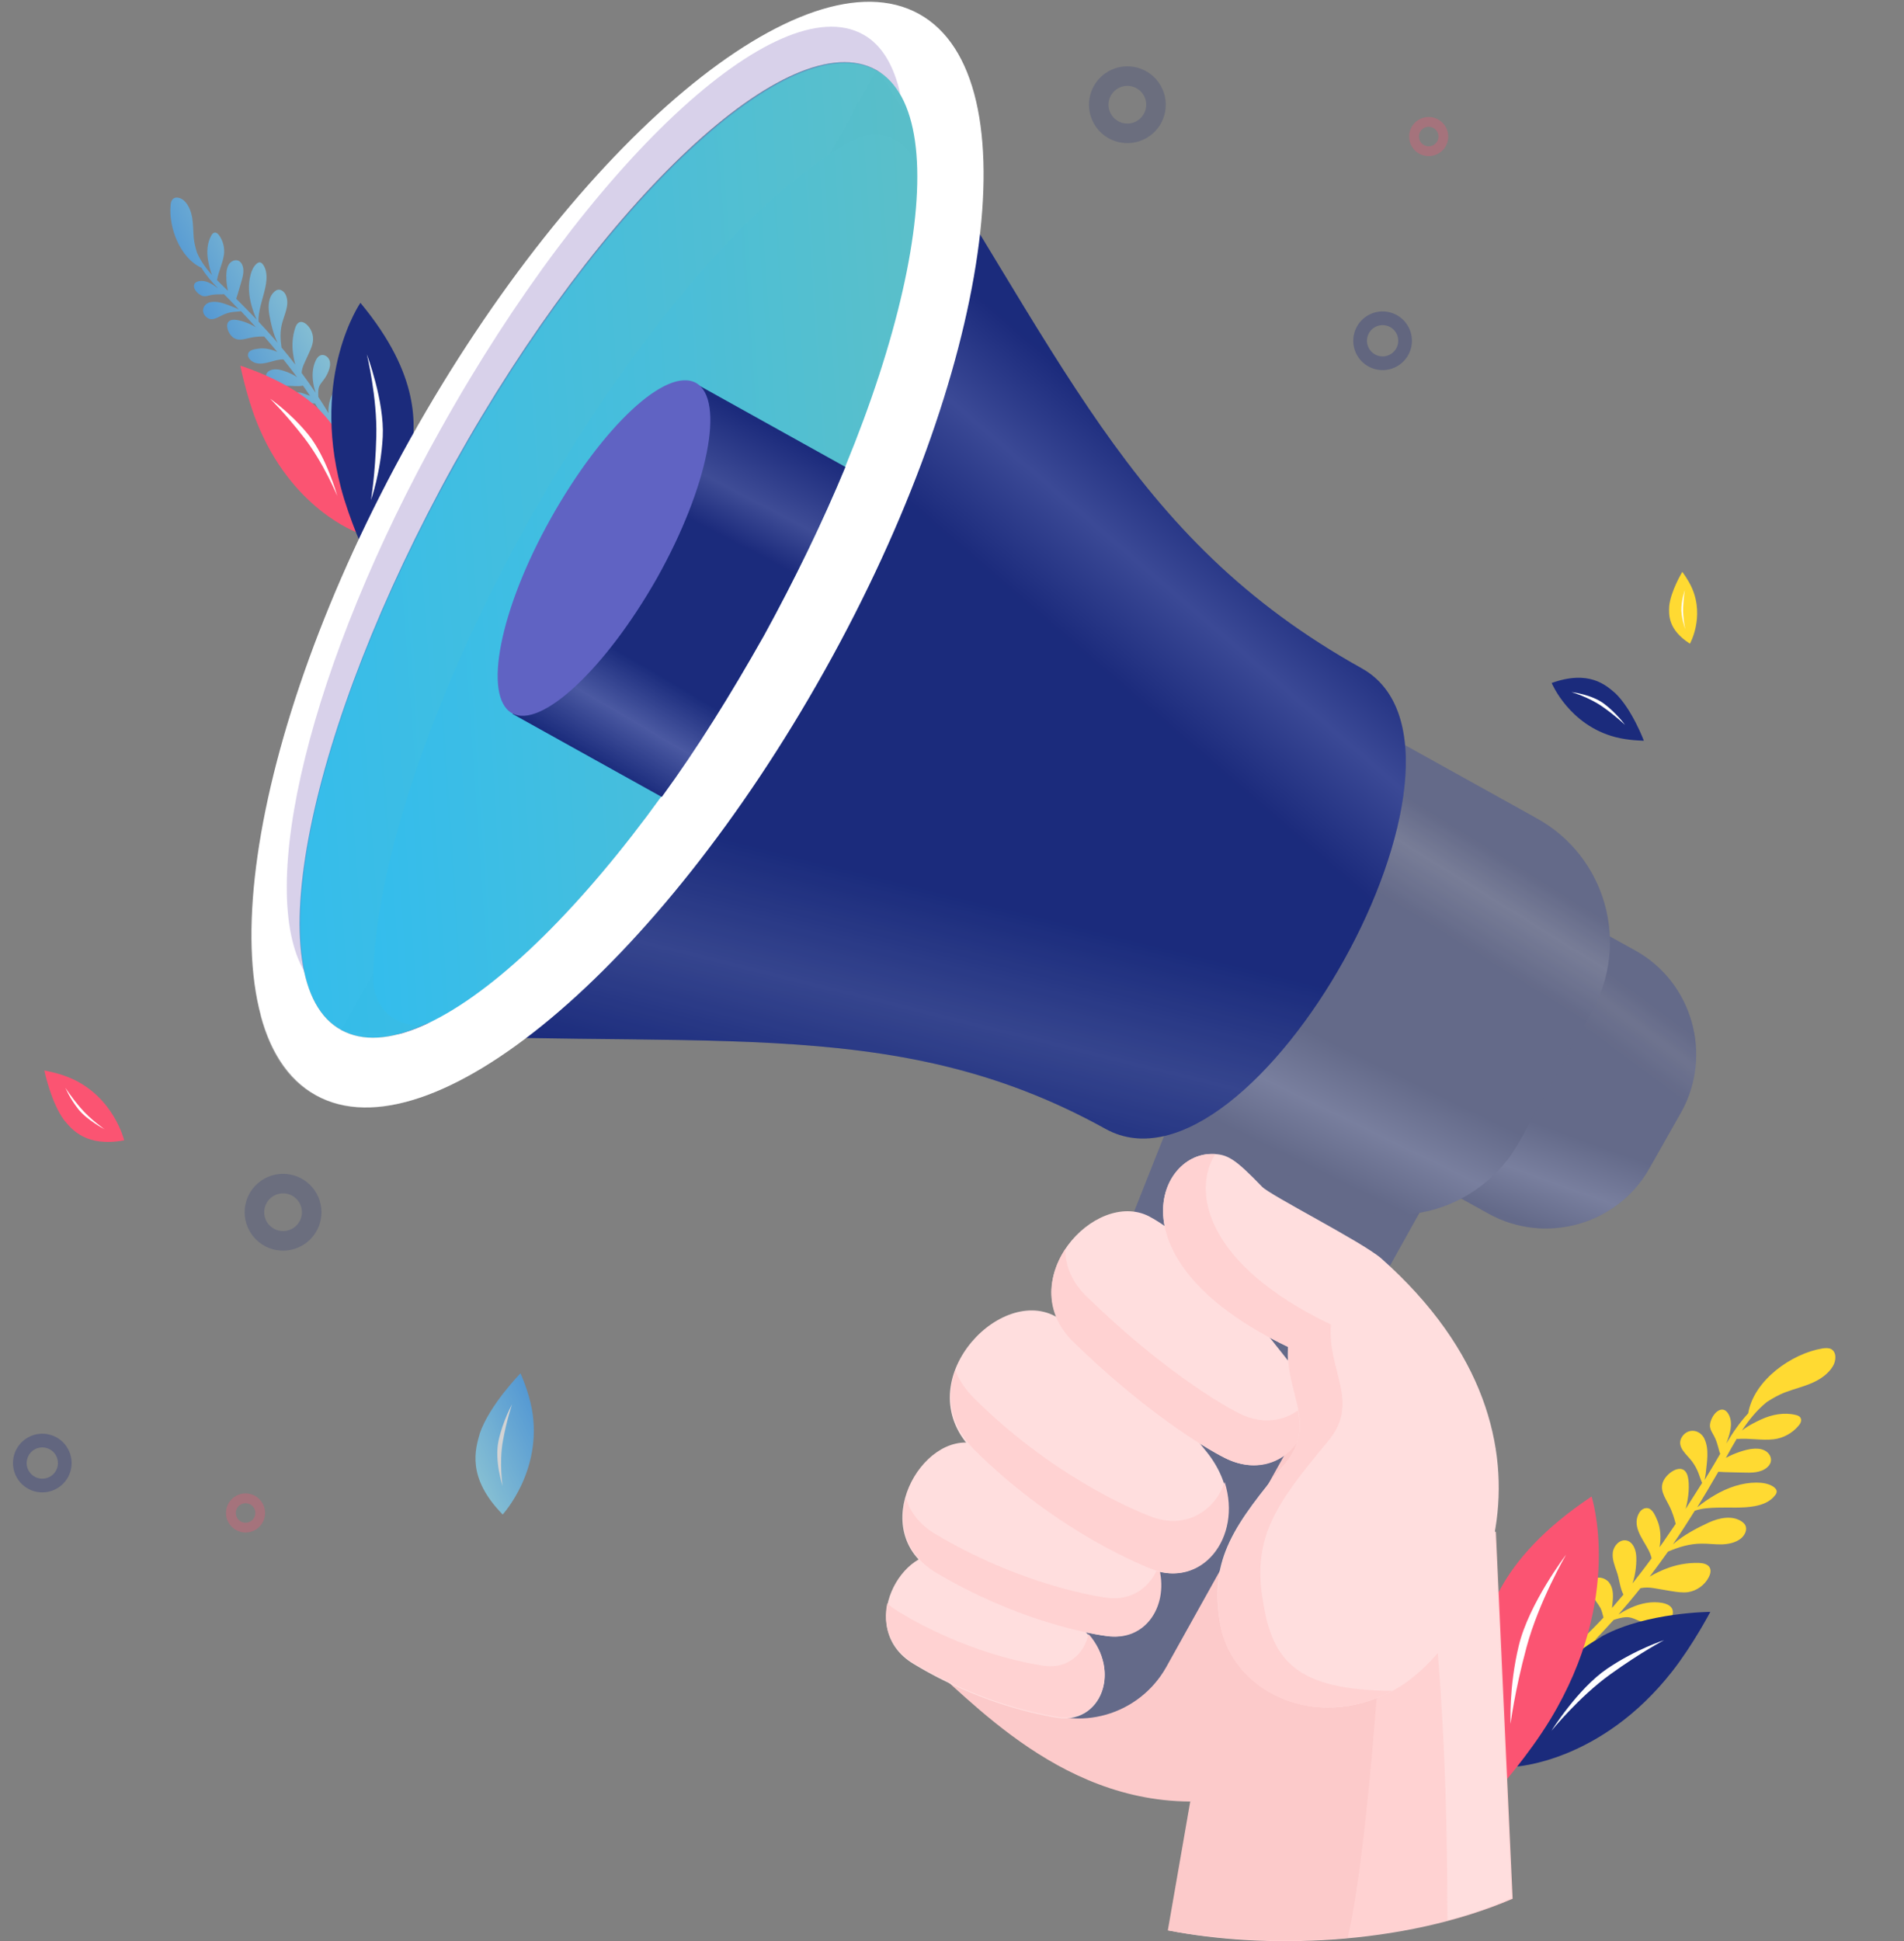 <?xml version="1.0" encoding="UTF-8"?>
<svg id="katman_1" xmlns="http://www.w3.org/2000/svg" version="1.1" xmlns:xlink="http://www.w3.org/1999/xlink" viewBox="0 0 776 791">
  <rect x="0" y="0" width="776" height="791" fill="#808080" stroke="none"/>
  <!-- Generator: Adobe Illustrator 29.5.1, SVG Export Plug-In . SVG Version: 2.1.0 Build 141)  -->
  <defs>
    <style>
      .st0 {
        fill: url(#Adsız_degrade_11);
      }

      .st0, .st1, .st2, .st3 {
        fill-opacity: .2;
      }

      .st4 {
        fill: url(#Adsız_degrade_6);
      }

      .st5 {
        fill: url(#Adsız_degrade_20);
      }

      .st5, .st6 {
        fill-opacity: .99;
      }

      .st7, .st8 {
        fill: #fff;
      }

      .st9 {
        fill: url(#Adsız_degrade_4);
      }

      .st10, .st11 {
        opacity: .65;
      }

      .st12 {
        fill: #ffd2d2;
      }

      .st13, .st14 {
        fill: #fb5472;
      }

      .st15 {
        fill: url(#Adsız_degrade_12);
      }

      .st16 {
        fill: #6063c3;
      }

      .st17 {
        fill: #fccaca;
      }

      .st18 {
        fill: #ffda32;
      }

      .st6 {
        fill: url(#Adsız_degrade_27);
      }

      .st8, .st19, .st20, .st14, .st11, .st21 {
        isolation: isolate;
      }

      .st8, .st20, .st22 {
        opacity: .5;
      }

      .st19 {
        opacity: .2;
      }

      .st19, .st14, .st21 {
        fill-rule: evenodd;
      }

      .st19, .st21, .st23 {
        fill: #1b2b7c;
      }

      .st24 {
        fill: #ffdede;
      }

      .st20 {
        fill: #6347ad;
      }

      .st14, .st21 {
        opacity: .3;
      }

      .st25 {
        fill: url(#Adsız_degrade_10);
      }

      .st1 {
        fill: url(#Adsız_degrade_3);
      }

      .st26 {
        fill: url(#Adsız_degrade_2);
      }

      .st27 {
        fill: #646a89;
      }

      .st2 {
        fill: url(#Adsız_degrade_7);
      }

      .st11 {
        fill: url(#Adsız_degrade);
      }

      .st3 {
        fill: url(#Adsız_degrade_5);
      }
    </style>
    <linearGradient id="Adsız_degrade" data-name="Adsız degrade" x1="122.09" y1="669.29" x2="89.62" y2="652.12" gradientTransform="translate(0 792.55) scale(1 -1)" gradientUnits="userSpaceOnUse">
      <stop offset="0" stop-color="#87dfff"/>
      <stop offset="1" stop-color="#3ca5ff"/>
    </linearGradient>
    <linearGradient id="Adsız_degrade_2" data-name="Adsız degrade 2" x1="654.73" y1="412.66" x2="586.53" y2="320.4" gradientTransform="translate(0 792.55) scale(1 -1)" gradientUnits="userSpaceOnUse">
      <stop offset=".11" stop-color="#646a89"/>
      <stop offset=".2" stop-color="#717691"/>
      <stop offset=".32" stop-color="#646a89"/>
      <stop offset="1" stop-color="#646a89"/>
    </linearGradient>
    <linearGradient id="Adsız_degrade_3" data-name="Adsız degrade 3" x1="642.42" y1="431.35" x2="596.3" y2="303.69" gradientTransform="translate(0 792.55) scale(1 -1)" gradientUnits="userSpaceOnUse">
      <stop offset=".05" stop-color="#646a89"/>
      <stop offset=".71" stop-color="#646a89"/>
      <stop offset=".86" stop-color="#cbd1f0"/>
      <stop offset="1" stop-color="#646a89"/>
    </linearGradient>
    <linearGradient id="Adsız_degrade_4" data-name="Adsız degrade 4" x1="593.61" y1="479.57" x2="494.61" y2="320.57" gradientTransform="translate(0 792.55) scale(1 -1)" gradientUnits="userSpaceOnUse">
      <stop offset=".11" stop-color="#646a89"/>
      <stop offset=".2" stop-color="#7d829b"/>
      <stop offset=".32" stop-color="#646a89"/>
      <stop offset="1" stop-color="#646a89"/>
    </linearGradient>
    <linearGradient id="Adsız_degrade_5" data-name="Adsız degrade 5" x1="584.02" y1="481.1" x2="509.88" y2="329.1" gradientTransform="translate(0 792.55) scale(1 -1)" gradientUnits="userSpaceOnUse">
      <stop offset="0" stop-color="#646a89"/>
      <stop offset=".71" stop-color="#646a89"/>
      <stop offset=".86" stop-color="#cbd1f0"/>
      <stop offset="1" stop-color="#646a89"/>
    </linearGradient>
    <linearGradient id="Adsız_degrade_6" data-name="Adsız degrade 6" x1="409.86" y1="638.48" x2="335.86" y2="339.56" gradientTransform="translate(0 792.55) scale(1 -1)" gradientUnits="userSpaceOnUse">
      <stop offset="0" stop-color="#1b2b7c"/>
      <stop offset=".68" stop-color="#1b2b7c"/>
      <stop offset=".84" stop-color="#3d4b92"/>
      <stop offset="1" stop-color="#1b2b7c"/>
    </linearGradient>
    <linearGradient id="Adsız_degrade_7" data-name="Adsız degrade 7" x1="489.55" y1="621.83" x2="290.55" y2="390.83" gradientTransform="translate(0 792.55) scale(1 -1)" gradientUnits="userSpaceOnUse">
      <stop offset=".07" stop-color="#1b2b7c"/>
      <stop offset=".2" stop-color="#bac5ff"/>
      <stop offset=".34" stop-color="#1b2b7c"/>
      <stop offset="1" stop-color="#1b2b7c"/>
    </linearGradient>
    <linearGradient id="Adsız_degrade_20" data-name="Adsız degrade 20" x1="387.86" y1="578.65" x2="108.28" y2="558.28" gradientTransform="translate(0 792.55) scale(1 -1)" gradientUnits="userSpaceOnUse">
      <stop offset="0" stop-color="#5bbfc9"/>
      <stop offset="1" stop-color="#33bdec"/>
    </linearGradient>
    <linearGradient id="Adsız_degrade_27" data-name="Adsız degrade 27" x1="386.26" y1="564.76" x2="139.88" y2="547.94" gradientTransform="translate(0 792.55) scale(1 -1)" gradientUnits="userSpaceOnUse">
      <stop offset="0" stop-color="#5bbfc9"/>
      <stop offset="1" stop-color="#33bdec"/>
      <stop offset="1" stop-color="#f94973"/>
    </linearGradient>
    <linearGradient id="Adsız_degrade_10" data-name="Adsız degrade 10" x1="317.72" y1="618.84" x2="238.71" y2="484.83" gradientTransform="translate(0 792.55) scale(1 -1)" gradientUnits="userSpaceOnUse">
      <stop offset="0" stop-color="#1b2b7c"/>
      <stop offset=".72" stop-color="#1b2b7c"/>
      <stop offset=".86" stop-color="#5764ab"/>
      <stop offset="1" stop-color="#1b2b7c"/>
    </linearGradient>
    <linearGradient id="Adsız_degrade_11" data-name="Adsız degrade 11" x1="313.04" y1="618.79" x2="241.03" y2="480.77" gradientTransform="translate(0 792.55) scale(1 -1)" gradientUnits="userSpaceOnUse">
      <stop offset="0" stop-color="#1b2b7c"/>
      <stop offset=".19" stop-color="#cbd3ff"/>
      <stop offset=".31" stop-color="#1b2b7c"/>
      <stop offset="1" stop-color="#1b2b7c"/>
    </linearGradient>
    <linearGradient id="Adsız_degrade_12" data-name="Adsız degrade 12" x1="192.08" y1="196.61" x2="222.52" y2="210.69" gradientTransform="translate(0 792.55) scale(1 -1)" gradientUnits="userSpaceOnUse">
      <stop offset="0" stop-color="#87dfff"/>
      <stop offset="1" stop-color="#3ca5ff"/>
    </linearGradient>
  </defs>
  <path class="st11" d="M85.9,123.12c3.23-.66,6.84,1.11,9.79,2.22.31.1.97.43,1.68.79-1.19-1.26-2.45-2.54-3.64-3.8-.81-.83-1.66-1.64-2.47-2.47-.85.19-2.6-.04-4.65.25-2.38.37-3.34,1.35-5.6-.35-2.11-1.61-3.13-4.53.09-5.19,2.75-.56,5.39,1.14,7.73,2.89-2.53-2.6-4.9-5.28-6.73-8.35-8.77-3.97-13.42-16.52-12.58-25.47.06-.87.23-1.75.82-2.43,1.28-1.36,3.64-.56,4.94.8,1.83,1.87,2.7,4.5,3.11,7.07.37,2.59.35,5.22.57,7.83.22,2.2.76,4.22,1.39,6.2l.07.12c1.49,3.31,3.59,6.19,6.02,8.89-.92-2.03-1.46-5.05-1.68-6.25-.55-3.33-.32-6.86,1.32-9.83.28-.57.72-1.12,1.34-1.24.77-.14,1.47.48,1.92,1.14,1.61,2.25,2.3,5.14,1.94,7.84-.5,3.52-2.2,6.78-2.82,10.26-.04.02-.1,0-.13-.04,1.49,1.52,3.02,3.02,4.59,4.5-.73-2.87-.81-6.29-.59-7.88.18-1.25.55-2.55,1.42-3.48.87-.93,2.3-1.42,3.47-.89.69.32,1.18.95,1.49,1.63.98,2.16.31,4.66-.36,6.96-.7,2.26-1.29,4.62-2.09,6.88.19.16.36.39.55.55,2.63,2.6,5.21,5.28,7.78,7.96-.85-1.91-1.58-3.89-2.13-5.91-1.11-4.08-1.41-8.44-.32-12.43.42-1.59,1.13-3.22,2.33-4.33.49-.47,1.19-.84,1.79-.58.33.14.63.4.82.67,1.41,1.77,1.67,4.26,1.5,6.5-.29,3.62-1.55,7.01-2.38,10.5-.47,1.98-.98,4.3-.79,6.45,2.64,2.8,5.2,5.65,7.73,8.56-1.8-3.51-2.82-8.22-3.4-11.59-.53-3.29-.39-7.09,2.14-9.27.37-.3.8-.58,1.25-.71,1.49-.37,2.91.93,3.44,2.33.75,1.81.61,3.83.13,5.71-.48,1.88-1.21,3.68-1.72,5.58-.9,3.36-.73,6.58-.24,9.89,1.94,2.28,3.8,4.6,5.62,6.95-.54-1.81-.85-3.8-.96-4.79-.45-3.33-.15-6.74.84-9.94.33-1.07.9-2.26,2-2.58.97-.25,1.94.29,2.7.93,1.89,1.68,2.9,4.29,2.62,6.85-.19,1.62-.87,3.14-1.54,4.65-.71,1.53-1.41,3.11-2.12,4.64-.53,1.18-.88,2.41-.96,3.65,1.97,2.63,3.88,5.35,5.69,8.07-.42-1.3-.76-2.64-.96-4-.5-3.04-.33-6.28.98-9.07.43-.97,1.14-1.92,2.13-2.23,1.45-.45,2.99.68,3.52,2.08.49,1.42.17,3.01-.4,4.41-.51,1.32-1.19,2.52-2.06,3.66-.58.78-1.27,1.57-1.69,2.47-.49,1.15-.47,2.4-.44,3.64.03.25.01.52.04.77,1.4,2.15,2.82,4.33,4.14,6.63-.21-2.78.51-5.78,1.75-8.12.76-1.45,2.18-2.94,3.75-2.56.48.11.94.39,1.31.78,1.26,1.38.83,3.65-.2,5.19-1.03,1.54-2.56,2.72-3.73,4.18-.65.87-.89,2.2-1.41,3.1,2.01,3.61,3.82,7.32,5.21,11.15.38,1.11-1.08,1.73-1.67.72-1.54-2.71-3.09-5.45-4.59-8.18-1.4.74-7.2,2.18-8.11,2.45-1.44.45-3.23.35-4.09-.88-.84-1.18-.4-2.94.66-3.92,1.06-.98,2.59-1.26,4.07-1.26.79,0,4.38.62,6.44,1.63-1.58-2.79-3.2-5.55-4.9-8.27-.92-.04-1.87-.06-2.82.13-1.45.35-2.84,1.08-4.31,1.39-1.47.3-3.26,0-4.04-1.28-.93-1.56.17-3.66,1.83-4.38s3.54-.35,5.24.27c.52.19,1.3.47,2.1.78-.17-.22-.28-.43-.45-.65-.8-1.21-1.61-2.35-2.45-3.53-1.94.5-4.74-.01-6.77.12-1.93.13-4,.39-5.76-.36-1.8-.73-3.18-2.94-2.27-4.68.8-1.58,2.95-1.88,4.7-1.65,1.88.27,5.29,1.45,7.69,3.12-1.82-2.45-3.66-4.83-5.54-7.2-3.39-.25-7.69,2.55-11.4,1.41-1.51-.46-3.6-2.03-2.93-3.96.53-1.49,3.04-1.71,4.36-1.89,2.26-.3,5.01.24,7.45,1.36-.75-.92-1.5-1.83-2.31-2.77-.98-1.16-1.99-2.36-3.01-3.5-1.29-.05-3.55.04-5.58.48-2.65.56-5.41,1.7-7.68-.61-2.08-2.15-3.16-6.78.97-6.71,2.33.03,5.93,1.27,8.86,3.03-2-2.2-3.98-4.35-6.03-6.52-2.03.34-3.8.07-6.62,1.19-2.31.91-5.06,3.25-7.32,1.35-2.7-2.03-1.6-5.61,1.58-6.24Z"/>
  <path class="st13" d="M129.99,166.79c6.13,6.69,17.76,18.57,15.84,50.29,0,0-27.06-9.36-41.3-45.36-4.18-10.58-6.57-22.71-6.57-22.71,0,0,20.18,6.11,32.03,17.79Z"/>
  <path class="st7" d="M125.59,177.01c7.44,9.09,11.87,25.07,11.87,25.07,0,0-5.6-13.48-13.45-23.63-7.85-10.15-13.94-15.99-13.94-15.99,0,0,8.08,5.46,15.52,14.55Z"/>
  <path class="st23" d="M167.82,184.94c1.21-11.12,4.11-31.4-20.93-61.54,0,0-20.07,29.04-7.97,75.21,3.56,13.56,10.04,27.37,10.04,27.37,0,0,15.61-20.79,18.87-41.04Z"/>
  <path class="st7" d="M155.99,177.99c.76-14.47-6.48-33.58-6.48-33.58,0,0,4.26,17.48,3.86,33.3-.4,15.82-2.19,26.06-2.19,26.06,0,0,4.05-11.32,4.81-25.78Z"/>
  <path class="st18" d="M694.64,586.26c2.07,4.17,1,9.74.55,14.23-.05.5-.28,1.53-.44,2.55,1.26-2.12,2.58-4.26,3.84-6.38.85-1.44,1.65-2.86,2.5-4.3-.54-1.07-.85-3.59-2.03-6.25-1.38-3.08-3.07-4.06-1.55-7.78,1.45-3.49,5.08-5.94,7.15-1.76,1.73,3.52.39,7.8-1.09,11.64,2.61-4.4,5.48-8.61,8.93-12.31,2.24-13.45,17.66-24.36,30.21-26.44,1.19-.17,2.52-.31,3.59.25,2.32,1.27,2.06,4.79.69,7.02-1.9,3.15-5.13,5.33-8.52,6.81-3.39,1.48-7.04,2.35-10.48,3.64-2.9,1.05-5.52,2.56-7.98,4.16q-.04.08-.11.1c-3.94,3.23-7.16,7.21-9.95,11.46,2.46-2.01,6.36-3.86,7.92-4.56,4.33-1.98,9.27-2.91,13.88-1.81.89.2,1.82.53,2.16,1.39.46,1.03-.14,2.18-.9,3.04-2.5,2.99-6.19,5.04-10.04,5.5-4.97.6-10.08-.55-15.03-.1-.02-.06-.04-.12-.06-.19-1.58,2.63-3.04,5.23-4.47,7.88,3.63-2.04,8.28-3.43,10.55-3.66,1.79-.22,3.66-.18,5.3.67,1.63.8,2.82,2.63,2.48,4.39-.16,1.02-.84,1.92-1.66,2.59-2.57,2.12-6.28,2.11-9.62,1.99-3.34-.12-6.77-.08-10.15-.32-.17.33-.34.66-.53.93-2.63,4.55-5.32,9.11-8.05,13.55,2.29-1.89,4.73-3.55,7.29-5.05,5.18-3,10.94-5.02,16.86-5.02,2.35.02,4.79.35,6.76,1.59.78.51,1.58,1.29,1.46,2.23-.05.5-.31.99-.67,1.38-1.93,2.6-5.19,3.84-8.38,4.42-5.02.89-10.12.42-15.23.58-2.93.09-6.25.24-9.09,1.27-2.88,4.62-5.84,9.21-8.91,13.68,4.13-3.71,10.22-6.86,14.56-8.85,4.27-1.96,9.56-3.07,13.48-.45.53.38,1.09.83,1.43,1.48,1.01,1.89-.24,4.28-1.9,5.56-2.17,1.65-5.02,2.2-7.74,2.29-2.74.04-5.47-.35-8.21-.31-4.88.02-9.2,1.38-13.63,3.25-2.42,3.45-4.93,6.85-7.46,10.2,2.31-1.41,4.86-2.49,6.2-3.05,4.39-1.79,9.2-2.68,13.93-2.52,1.6.05,3.44.43,4.27,1.76.73,1.22.33,2.79-.32,4.03-1.61,3.19-4.87,5.53-8.41,6.09-2.31.31-4.63-.06-6.95-.43-2.4-.42-4.72-.79-7.12-1.21-1.82-.32-3.61-.31-5.36.03-2.91,3.67-5.91,7.23-8.94,10.73,1.66-1.07,3.36-2.02,5.11-2.78,3.97-1.8,8.43-2.72,12.74-1.94,1.47.3,3.02.84,3.83,2.1,1.11,1.79.2,4.35-1.57,5.52s-4.05,1.34-6.14,1.03c-1.99-.2-3.93-.69-5.75-1.43-1.34-.54-2.58-1.19-4-1.36-1.72-.22-3.49.27-5.14.72-.31.1-.69.22-1.06.34-2.45,2.7-4.97,5.42-7.51,8.08,3.72-1.31,8.1-1.37,11.72-.58,2.23.54,4.79,1.87,4.89,4.18.03.75-.23,1.45-.6,2.05-1.45,2.18-4.65,2.5-7.19,1.64-2.54-.86-4.65-2.53-7.1-3.55-1.42-.59-3.36-.39-4.72-.79-4.22,4.08-8.58,7.93-13.33,11.22-1.41.99-2.75-.86-1.61-2.04,3.15-3.12,6.31-6.19,9.48-9.25-1.53-1.59-5.62-9.12-6.3-10.21-1.11-1.79-1.63-4.31-.29-5.97,1.29-1.58,3.89-1.64,5.55-.51,1.73,1.11,2.69,3.08,3.24,5.05.27,1.08.73,6.25.07,9.41,3.21-3.14,6.46-6.37,9.55-9.68-.33-1.27-.6-2.57-1.2-3.83-1.01-1.89-2.54-3.47-3.48-5.38-.94-1.91-1.19-4.45.25-6,1.75-1.86,5.08-1.12,6.67.87,1.59,1.98,1.77,4.75,1.54,7.3-.1.79-.14,1.97-.32,3.13.25-.29.51-.57.76-.86,1.31-1.51,2.6-3.09,3.92-4.61-1.39-2.46-1.68-6.43-2.69-9.21-.89-2.61-2.01-5.29-1.63-8.03.38-2.74,2.85-5.37,5.58-4.79,2.44.54,3.66,3.33,3.91,5.87.29,2.67-.11,7.75-1.5,11.63,2.65-3.38,5.3-6.76,7.79-10.23-.88-4.75-6.32-9.59-6.1-15.03.06-2.22,1.53-5.65,4.35-5.43,2.26.18,3.45,3.53,4.19,5.23,1.2,2.93,1.5,6.97.82,10.7,1.02-1.35,1.96-2.75,2.89-4.15,1.23-1.77,2.45-3.59,3.68-5.36-.43-1.79-1.31-4.82-2.7-7.49-1.71-3.46-4.33-6.77-1.92-10.7,2.18-3.58,8.11-6.82,9.55-1.14.8,3.19.42,8.55-.87,13.22,2.26-3.53,4.52-7.07,6.72-10.58-1.18-2.66-1.47-5.12-4.03-8.65-2.07-2.86-6.28-5.74-4.51-9.54,2.12-4.18,7.42-3.98,9.48.19Z"/>
  <path class="st23" d="M653.36,666.48c-9.5,5.71-27.26,15.57-36.04,53.4,0,0,34.95-1.56,64.15-38.77,8.58-10.93,15.59-24.32,15.59-24.32,0,0-25.77.14-43.7,9.69Z"/>
  <path class="st7" d="M654.96,679.99c-11.88,8.06-22.63,25.23-22.63,25.23,0,0,11.25-13.84,23.98-22.99,12.73-9.16,21.89-13.89,21.89-13.89,0,0-11.36,3.58-23.24,11.65Z"/>
  <path class="st13" d="M602.73,674.58c2.45-13.44,6.11-38.22,45.93-64.8,0,0,13.4,41-16.83,90.87-8.88,14.65-21.28,28.56-21.28,28.56,0,0-11.05-29.79-7.82-54.63Z"/>
  <path class="st7" d="M619,670.56c4.14-17.21,19.27-37.08,19.27-37.08,0,0-11.07,19-16.1,37.66-5.03,18.66-6.5,31.29-6.5,31.29,0,0-.81-14.66,3.33-31.88Z"/>
  <path class="st12" d="M616.5,773.69c-45.2,19.37-102.17,20.51-140.16,12.91l9.12-52.42,124.2-110.15,6.84,149.65Z"/>
  <path class="st24" d="M589.91,782.42c9.12-2.28,17.85-5.32,26.21-9.12l-6.84-149.65-25.83,23.17c4.94,45.2,6.46,90.4,6.46,135.6Z"/>
  <path class="st17" d="M549.27,789.64c-26.97,2.28-52.8.76-73.31-3.04l9.12-52.42,75.96-42.16c-1.9,25.07-6.08,72.93-11.77,97.61Z"/>
  <path class="st17" d="M528.38,515.41c-39.5-14.05-70.65-4.94-101.03,46.72-30.39,52.04-72.17,96.86-52.42,113.19,20.13,15.95,58.87,62.67,118.12,58.49,88.88-6.84,150.41-176.62,35.32-218.4Z"/>
  <path class="st27" d="M420.13,695.06c19.37,11.02,44.06,3.8,55.07-15.57l126.86-227.52-101.03-56.21-98.75,249.16c-7.6,18.61,0,40.26,17.85,50.14Z"/>
  <path class="st26" d="M568.26,473.24l38.36,21.27c23.17,12.91,52.8,4.56,65.71-18.61l12.91-22.79c12.91-23.17,4.56-52.8-18.61-65.71l-38.36-21.27c-23.17-12.91-52.79-4.56-65.71,18.61l-12.91,22.79c-12.91,23.17-4.56,52.79,18.61,65.71Z"/>
  <path class="st1" d="M568.26,473.24l38.36,21.27c23.17,12.91,52.8,4.56,65.71-18.61l12.91-22.79c12.91-23.17,4.56-52.8-18.61-65.71l-38.36-21.27c-23.17-12.91-52.79-4.56-65.71,18.61l-12.91,22.79c-12.91,23.17-4.56,52.79,18.61,65.71Z"/>
  <path class="st9" d="M465.33,445.9l75.2,41.78c27.73,15.57,63.05,5.7,78.62-22.41l29.63-53.18c15.57-27.73,5.7-63.05-22.41-78.62l-75.21-41.78c-27.73-15.57-63.05-5.7-78.62,22.41l-29.63,53.18c-15.57,28.11-5.7,63.43,22.41,78.62Z"/>
  <path class="st3" d="M465.33,445.9l75.2,41.78c27.73,15.57,63.05,5.7,78.62-22.41l29.63-53.18c15.57-27.73,5.7-63.05-22.41-78.62l-75.21-41.78c-27.73-15.57-63.05-5.7-78.62,22.41l-29.63,53.18c-15.57,28.11-5.7,63.43,22.41,78.62Z"/>
  <path class="st4" d="M139.06,420.07c143.57,9.12,222.96-9.12,311.46,39.88,60.01,33.42,164.46-154.21,104.45-187.63-96.1-53.56-121.54-128.38-197.51-243.85l-218.4,391.6Z"/>
  <path class="st2" d="M139.06,420.07c143.57,9.12,222.96-9.12,311.46,39.88,60.01,33.42,164.46-154.21,104.45-187.63-96.1-53.56-121.54-128.38-197.51-243.85l-218.4,391.6Z"/>
  <path class="st5" d="M185.02,189.14c-60.39,108.25-80.9,211.56-45.96,230.55,34.56,19.37,111.67-52.42,172.06-160.67,60.39-108.25,80.9-211.56,45.96-230.55-34.56-19.37-111.67,52.8-172.06,160.67Z"/>
  <path class="st6" d="M178.12,415.37c-12.76,6.77-26.27-2.5-26.04-16.94.7-44.37,23.18-113.96,62.95-185.36,42.95-77.18,94.31-135.75,132.99-156.06,12.78-6.71,26.28,2.58,26.05,17.02-.7,44.37-23.17,113.97-62.95,185.38-42.9,76.79-94.46,135.51-133,155.96Z"/>
  <path class="st7" d="M128.8,446.28c46.72,25.83,139.4-51.66,207.38-173.2C404.18,151.53,421.27,31.51,374.55,5.68c-46.72-25.83-139.39,51.66-207.38,173.2-67.99,121.92-85.08,241.57-38.36,267.4ZM185.02,189.14C245.41,80.89,322.14,9.1,357.08,28.47c34.56,19.37,14.05,122.68-45.96,230.55-60.39,108.25-137.12,180.04-172.06,160.67-34.94-18.99-14.05-122.3,45.96-230.55Z"/>
  <g class="st22">
    <path class="st20" d="M179.7,174.7C240.09,66.45,316.82-5.33,351.76,14.04c7.6,4.18,12.53,12.53,15.19,24.31-2.66-4.18-5.7-7.6-9.5-9.5-34.56-19.37-111.67,52.42-172.06,160.67-47.1,84.32-69.89,165.6-61.15,206.62-20.13-33.42,1.9-125.72,55.45-221.44Z"/>
    <path class="st8" d="M123.11,431.84c46.72,25.83,139.39-51.66,207.38-173.2,51.66-92.68,74.07-184.6,60.77-234.35,23.17,44.44,1.9,146.23-55.46,248.78-67.99,121.54-160.66,199.41-207.38,173.2-11.01-6.08-18.61-17.47-22.41-33.05,4.18,8.36,9.88,14.43,17.09,18.61Z"/>
  </g>
  <path class="st25" d="M311.12,259.4c-13.29,23.55-26.97,45.58-41.4,65.33l-60.77-33.8,74.83-134.46,60.77,33.81c-9.12,22.03-20.51,45.58-33.42,69.13Z"/>
  <path class="st0" d="M311.12,259.4c-13.29,23.55-26.97,45.58-41.4,65.33l-60.77-33.8,74.83-134.46,60.77,33.81c-9.12,22.03-20.51,45.58-33.42,69.13Z"/>
  <path class="st16" d="M224.52,211.17c-20.89,37.22-27.73,72.55-15.95,79.38,11.78,6.84,38.36-18.23,59.25-55.08,20.89-37.22,27.73-72.55,15.95-79.38-12.15-6.84-38.36,17.85-59.25,55.07Z"/>
  <path class="st24" d="M386.33,633.53c-18.61-4.94-37.98,30.01-14.05,44.44,26.97,16.33,51.66,20.89,58.87,22.03,18.99,2.66,27.35-22.79,8.36-37.6-18.99-14.81-37.22-24.69-53.18-28.87Z"/>
  <path class="st12" d="M431.14,699.62c-7.22-1.14-31.9-5.7-58.87-22.03-9.88-6.08-12.53-15.57-10.64-24.31,1.14,1.14,2.66,2.28,4.56,3.42,26.97,16.33,51.66,20.89,58.87,22.03,9.88,1.52,16.71-4.56,18.61-12.91,13.29,15.19,4.94,36.46-12.53,33.8Z"/>
  <path class="st24" d="M397.72,588.33c-22.03-5.7-45.2,35.32-16.71,52.42,31.9,18.99,61.15,24.69,69.51,25.83,22.41,3.42,32.29-26.97,9.88-44.44-22.03-17.09-43.68-28.87-62.67-33.8Z"/>
  <path class="st12" d="M450.9,666.58c-8.74-1.14-37.6-6.84-69.51-25.83-12.53-7.6-15.19-19.75-12.15-30.39,1.52,5.7,5.7,11.01,12.15,14.81,31.91,18.99,61.15,24.69,69.51,25.83,10.64,1.52,18.23-4.56,21.27-12.91,4.56,15.57-4.94,31.15-21.27,28.49Z"/>
  <path class="st24" d="M430.01,536.3c-23.55-12.53-60.77,28.11-33.05,55.08,30.77,30.39,62.67,44.44,71.79,47.86,24.31,9.88,43.68-21.65,23.17-47.48-20.51-25.83-41.78-44.82-61.91-55.46Z"/>
  <path class="st12" d="M469.13,639.23c-9.5-3.8-41.02-17.85-71.79-48.24-10.26-10.26-11.77-22.03-7.98-32.66,1.52,4.18,4.18,7.98,7.98,11.77,30.76,30.39,62.67,44.44,71.79,47.86,13.67,5.32,25.83-1.9,30.01-14.05,7.22,22.79-9.5,43.68-30.01,35.32Z"/>
  <path class="st24" d="M468.37,495.65c-22.03-11.39-56.21,25.83-30.77,51.28,28.87,28.11,53.18,42.92,61.53,47.1,23.93,12.15,45.2-15.19,26.21-39.12-18.99-23.93-38.36-49.38-56.97-59.25Z"/>
  <path class="st12" d="M499.13,594.03c-8.36-4.18-32.67-18.99-61.53-47.1-12.53-12.16-10.63-26.97-3.42-37.98,0,6.84,2.66,13.67,9.12,19.75,28.87,28.11,53.18,42.92,61.53,47.1,11.02,5.7,21.27,2.66,27.73-4.18,1.9,17.85-14.81,31.91-33.42,22.41Z"/>
  <path class="st24" d="M493.82,470.21c-22.41,0-40.26,44.44,31.14,78.62-1.52,18.99,12.16,31.52-1.14,47.48-20.51,24.69-31.15,38.74-26.59,64.95,4.56,27.35,37.98,44.82,70.27,27.73,33.42-17.47,80.14-101.03-4.56-176.24-7.98-6.84-45.58-25.83-48.62-29.25-11.01-11.39-14.05-13.29-20.51-13.29Z"/>
  <path class="st12" d="M567.5,688.99c-32.67,17.09-66.09-.38-70.27-27.73-4.18-26.59,6.46-40.26,26.59-64.95,13.29-16.33,0-28.49,1.14-47.48-71.41-34.18-53.55-78.62-31.14-78.62h1.52c-9.49,14.81-4.56,44.82,47.1,69.51-1.52,18.99,12.16,31.53-1.14,47.48-20.51,24.69-31.15,38.74-26.59,64.95,3.8,25.07,14.05,36.46,52.8,36.84Z"/>
  <path class="st13" d="M26.26,456.58c3.17,3.74,8.8,10.89,24.34,8.07,0,0-4.15-17.51-21.53-25.21-5.11-2.26-11-3.25-11-3.25,0,0,2.67,13.11,8.19,20.4Z"/>
  <path class="st7" d="M32,452.05c3.56,4.43,10.67,8.13,10.67,8.13,0,0-5.81-4-9.83-8.73-4.02-4.73-6.17-8.2-6.17-8.2,0,0,1.77,4.37,5.33,8.8Z"/>
  <path class="st23" d="M658.33,282.45c-3.82-3.27-10.69-9.6-25.93-4.15,0,0,7.09,17.11,25.92,22.04,5.53,1.45,11.66,1.48,11.66,1.48,0,0-4.86-12.88-11.65-19.37Z"/>
  <path class="st7" d="M653.77,286.77c-5.12-3.85-13.3-4.77-13.3-4.77,0,0,7.08,2.03,12.74,6.02,5.67,3.99,9.08,7.35,9.08,7.35,0,0-3.41-4.76-8.53-8.61Z"/>
  <path class="st18" d="M680.31,247.01c-.14,3.34-.63,9.5,8.44,15.27,0,0,6.01-10.67.89-22.54-1.51-3.49-4-6.71-4-6.71,0,0-4.72,7.78-5.33,13.98Z"/>
  <path class="st7" d="M685.28,247.4c-.27,3.86,1.58,8.99,1.58,8.99,0,0-1.06-4.68-.88-8.9.18-4.22.7-6.95.7-6.95,0,0-1.13,3-1.4,6.86Z"/>
  <g class="st10">
    <path class="st15" d="M195.55,584.06c-1.78,6.34-5.52,17.96,9.33,33.05,0,0,16.41-17.81,11.91-42.88-1.32-7.36-4.66-14.64-4.66-14.64,0,0-12.61,12.85-16.58,24.47Z"/>
    <path class="st7" d="M203.18,587.09c-1.76,8.19,1.66,18.4,1.66,18.4,0,0-1.48-9.52.14-18.44,1.62-8.92,3.73-14.82,3.73-14.82,0,0-3.77,6.66-5.53,14.85Z"/>
  </g>
  <path class="st21" d="M569.02,135.66c-1.76-3.05-5.66-4.09-8.71-2.33-3.05,1.76-4.09,5.66-2.33,8.71,1.76,3.05,5.66,4.09,8.71,2.33,3.05-1.76,4.09-5.66,2.33-8.71ZM573.85,132.88c-3.3-5.72-10.61-7.68-16.33-4.38-5.72,3.3-7.68,10.61-4.38,16.33,3.3,5.72,10.61,7.68,16.33,4.38,5.72-3.3,7.68-10.61,4.38-16.33Z"/>
  <path class="st19" d="M466.13,38.83c-2.12-3.67-6.82-4.93-10.5-2.81-3.67,2.12-4.93,6.82-2.81,10.49s6.82,4.93,10.49,2.81c3.67-2.12,4.93-6.82,2.81-10.49ZM473.03,34.85c-4.32-7.49-13.89-10.05-21.38-5.73-7.49,4.32-10.05,13.89-5.73,21.38,4.32,7.49,13.89,10.05,21.38,5.73,7.49-4.32,10.05-13.89,5.73-21.38Z"/>
  <path class="st14" d="M585.73,53.65c-1.1-1.91-3.54-2.56-5.44-1.46-1.9,1.1-2.56,3.54-1.46,5.44,1.1,1.91,3.54,2.56,5.44,1.46,1.91-1.1,2.56-3.54,1.46-5.44ZM589.18,51.66c-2.2-3.81-7.07-5.12-10.89-2.92-3.81,2.2-5.12,7.07-2.92,10.89,2.2,3.81,7.08,5.12,10.89,2.92,3.81-2.2,5.12-7.07,2.92-10.89Z"/>
  <path class="st21" d="M20.32,601.73c3.08-1.7,4.2-5.58,2.5-8.66-1.7-3.08-5.58-4.2-8.66-2.5-3.08,1.7-4.2,5.58-2.5,8.66,1.7,3.08,5.58,4.2,8.66,2.5ZM23.02,606.61c5.78-3.19,7.87-10.46,4.68-16.24-3.19-5.78-10.47-7.88-16.24-4.68-5.78,3.19-7.87,10.47-4.68,16.24,3.19,5.78,10.47,7.88,16.24,4.68Z"/>
  <path class="st19" d="M119.08,500.67c3.71-2.05,5.06-6.73,3.01-10.44-2.05-3.71-6.73-5.06-10.44-3.01-3.71,2.05-5.06,6.73-3.01,10.44,2.05,3.71,6.73,5.06,10.44,3.01ZM122.93,507.65c7.57-4.18,10.31-13.7,6.13-21.27-4.18-7.57-13.7-10.31-21.27-6.13-7.57,4.18-10.31,13.7-6.13,21.27,4.18,7.57,13.7,10.31,21.27,6.13Z"/>
  <path class="st14" d="M102.01,619.98c1.93-1.06,2.62-3.49,1.56-5.41-1.06-1.93-3.49-2.62-5.41-1.56-1.93,1.06-2.62,3.49-1.56,5.41,1.06,1.93,3.49,2.62,5.41,1.56ZM103.93,623.46c3.85-2.13,5.25-6.98,3.12-10.83-2.13-3.85-6.98-5.25-10.83-3.12-3.85,2.13-5.25,6.98-3.12,10.83,2.13,3.85,6.98,5.25,10.83,3.12Z"/>
</svg>